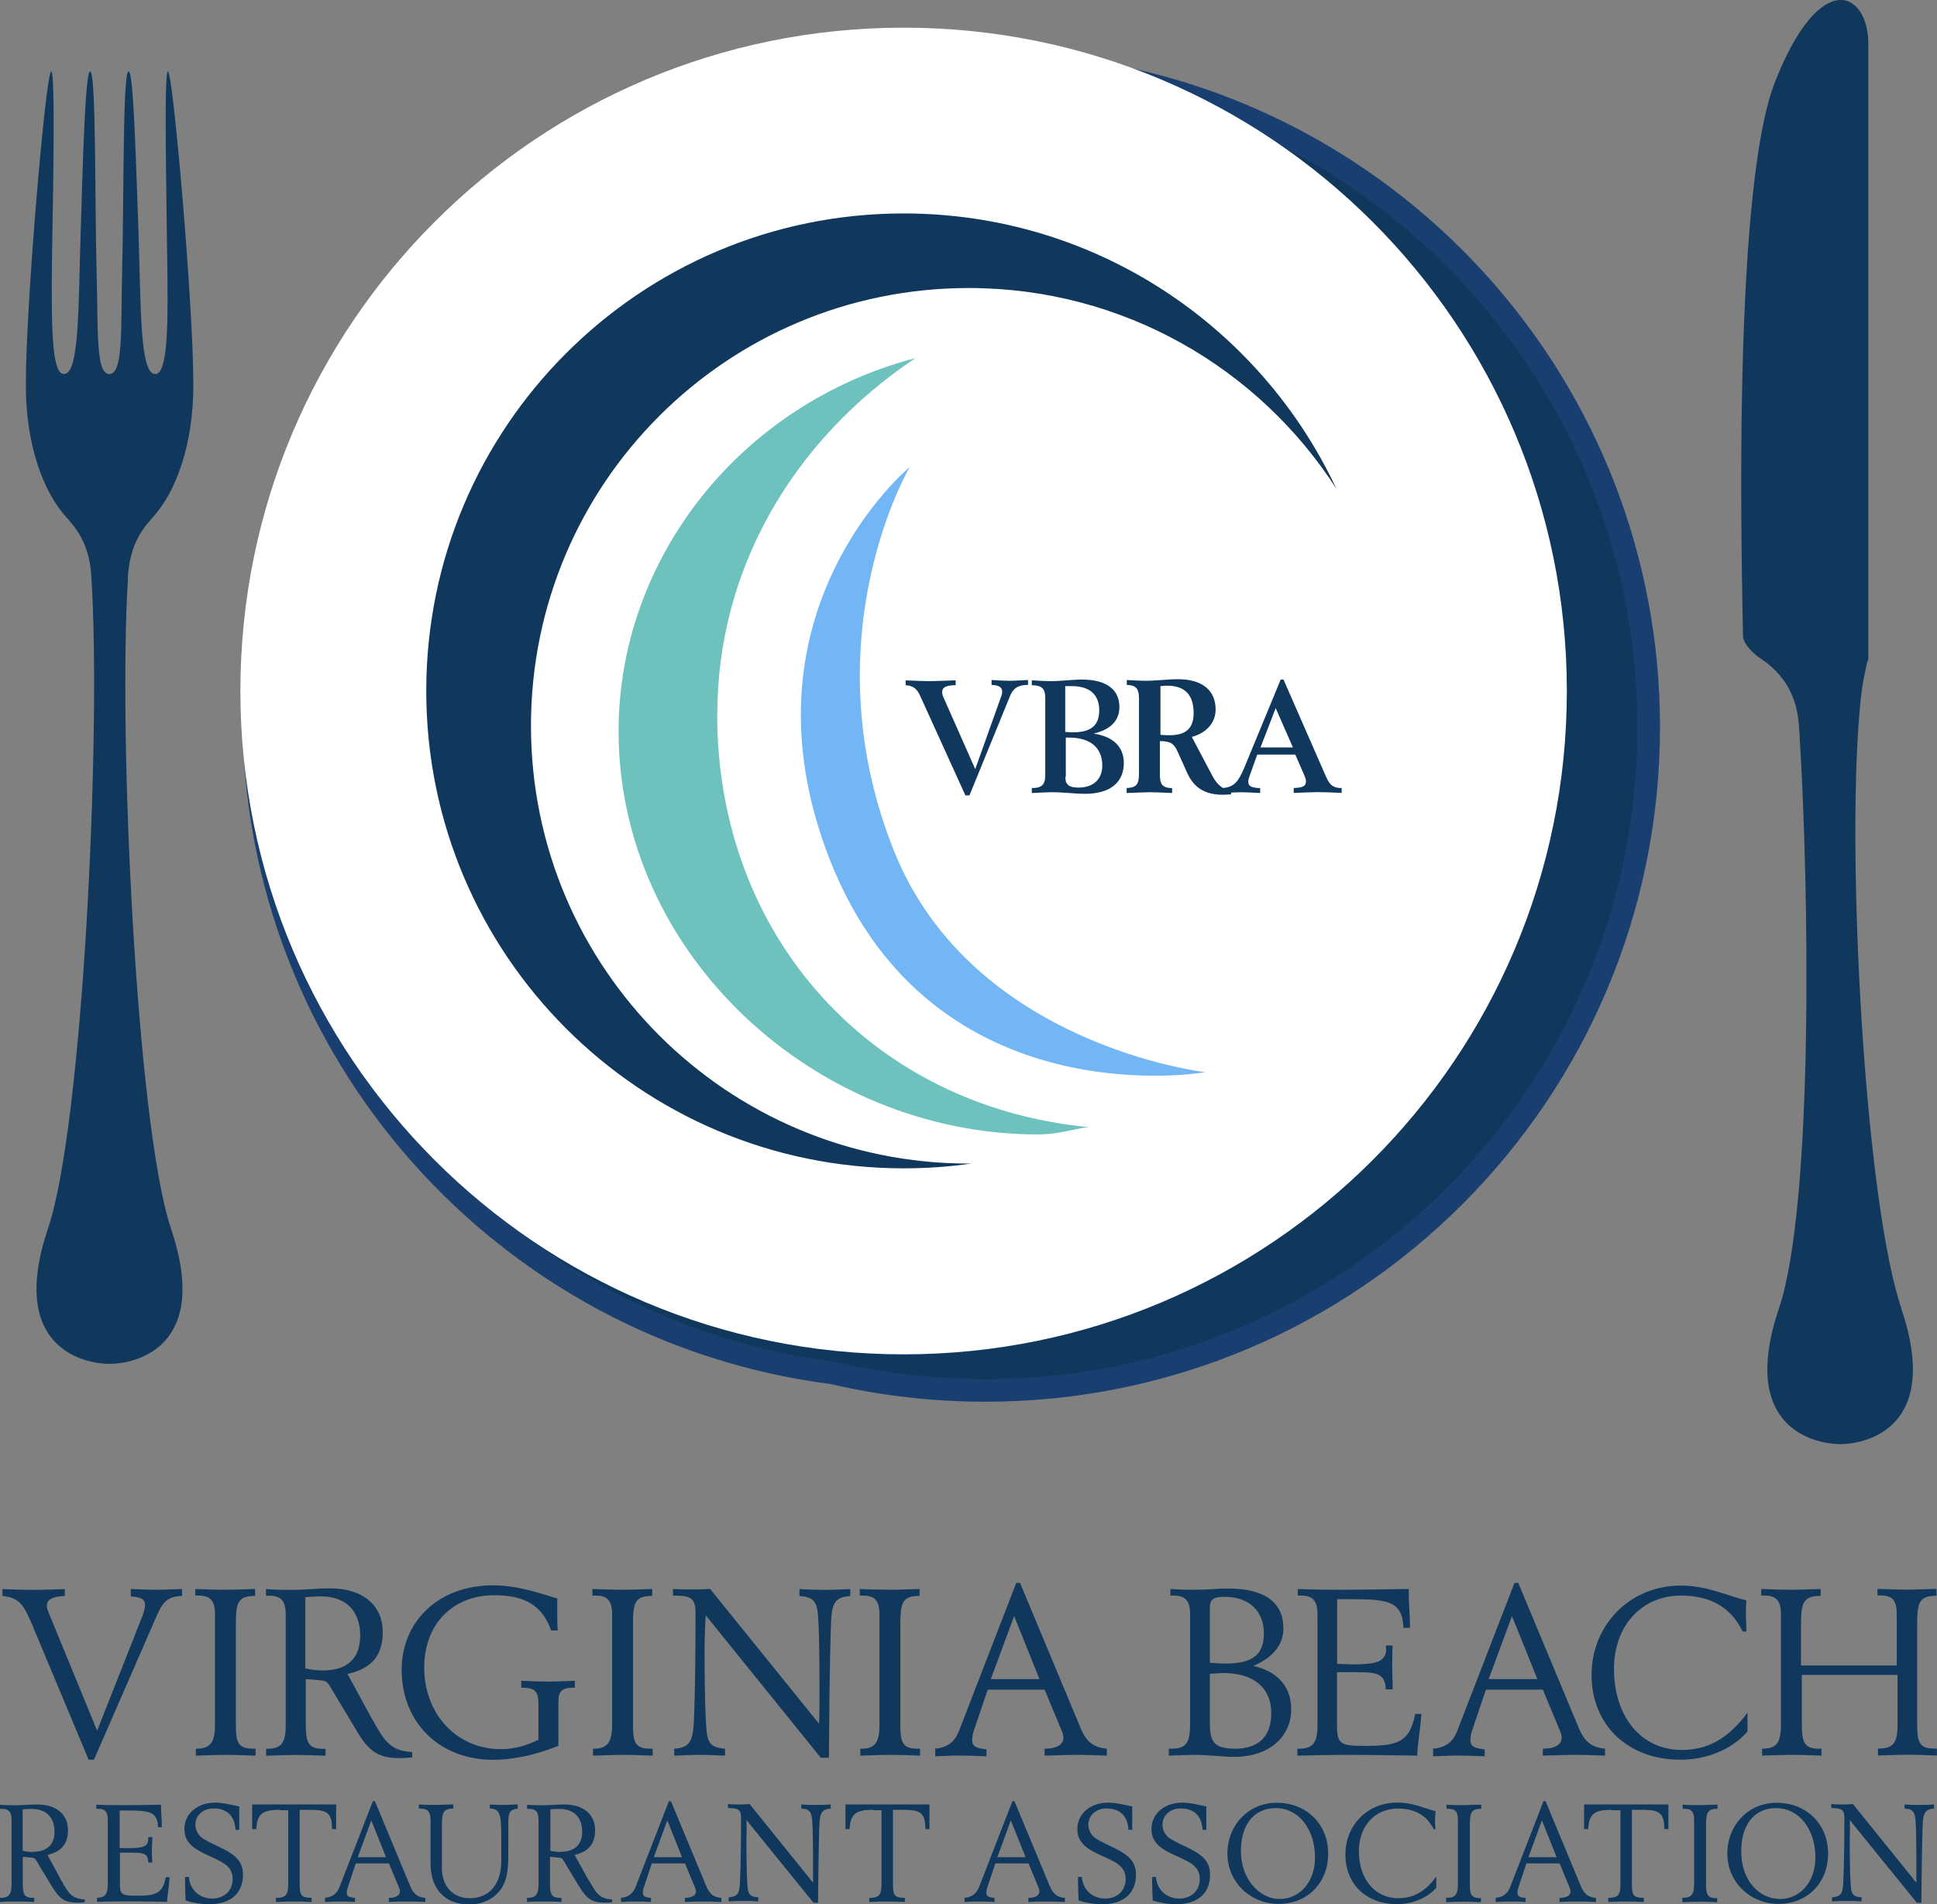 <?xml version="1.0" encoding="UTF-8"?><svg id="Layer_2" xmlns="http://www.w3.org/2000/svg" viewBox="0 0 170.91 168"><rect x="0" y="0" width="170.91" height="168" fill="#808080" stroke="none"/><defs><style>.cls-1,.cls-2,.cls-3{fill:#10375c;}.cls-2{stroke:#193f70;stroke-miterlimit:10;stroke-width:2px;}.cls-2,.cls-4,.cls-3,.cls-5,.cls-6{fill-rule:evenodd;}.cls-4{fill:#6ec2be;}.cls-5{fill:#73b6f5;}.cls-6{fill:#fff;}</style></defs><g id="Layer_1-2"><g id="Layer_1_copy_2"><path class="cls-1" d="M167.77,115.44c-3.07-9.07-4.7-36.96-3.83-50.83,.11-1.66,.25-3.61,.58-5.13,.11-.51,.18-.94,.33-1.34V3.88c0-4.62-4.23-6.83-8.24,3.36-3.97,10.15-2.82,46.28-2.82,48.84,0,.54,.51,1.19,1.26,1.81,.33,.22,.58,.4,.87,.61,2.38,1.91,2.75,4.12,2.85,6.11,.87,13.87,1.26,41.76-1.81,50.83-3.58,10.62,3.25,11.96,5.42,11.96s8.96-1.34,5.38-11.96Z"/><path class="cls-1" d="M11.27,51.03c.11-1.66,.47-3.47,1.99-5.13h0c.07-.07,.11-.14,.18-.22l.04-.04c2.1-2.31,3.58-6.5,3.58-11.67,0-7.19-1.81-27.67-2.24-27.67-.36,0-.14,10.01-.07,16.33,.11,6.25,.04,10.37-1.05,10.37-1.37,0-1.26-5.78-1.48-12.5-.22-6.03-.43-14.2-.87-14.2-.54,0-.4,10.98-.58,17.99-.11,4.73,.11,8.71-1.12,8.71s-.98-3.97-1.12-8.71c-.18-7.01-.04-17.95-.58-17.99-.43,.04-.65,8.2-.83,14.2-.22,6.72-.11,12.5-1.48,12.5-1.08,0-1.12-4.12-1.05-10.37,.11-6.36,.29-16.33-.07-16.33-.47,0-2.24,20.48-2.24,27.67,0,5.17,1.48,9.36,3.58,11.67l.04,.04c.07,.07,.14,.14,.18,.22h0c1.52,1.66,1.91,3.47,1.99,5.13,.87,13.87-.76,48.26-3.83,57.33-3.58,10.62,3.25,11.96,5.42,11.96s9-1.34,5.42-11.96c-3.03-9.07-4.66-43.46-3.79-57.33Z"/><path class="cls-2" d="M94.43,6.09c-4.34-1.01-8.85-1.55-13.51-1.55-32.33,0-58.52,26.19-58.52,58.52,0,29.77,22.25,54.37,51.04,58.05,4.34,1.01,8.85,1.55,13.51,1.55,32.33,0,58.52-26.19,58.52-58.52,0-29.77-22.25-54.37-51.04-58.05Z"/><path class="cls-6" d="M138.25,60.96c0,32.33-26.19,58.52-58.52,58.52S21.21,93.29,21.21,60.96,47.4,2.44,79.73,2.44c32.33,0,58.52,26.19,58.52,58.52Z"/><path class="cls-3" d="M85.47,102.65c-21.31,0-38.62-17.27-38.62-38.62s17.27-38.62,38.62-38.62c13.62,0,25.58,7.04,32.44,17.7-6.72-14.34-21.28-24.28-38.18-24.28-23.26,0-42.12,18.86-42.12,42.12s18.86,42.12,42.12,42.12c2.06,0,4.05-.14,6.03-.43h-.29Z"/><path class="cls-4" d="M63.29,63.02c0-12.82,6.68-24.2,17.48-31.43-15.46,4.05-26.19,17.7-26.19,32.91,0,19.69,17.34,35.58,36.99,35.58,1.81,0,2.71-.4,4.44-.65-19.11-1.84-32.73-16.8-32.73-36.41Z"/><path class="cls-5" d="M106.35,94.59s-24.02,4.23-33.09-18.64c-8.63-21.86,7.01-34.75,7.01-34.75,0,0-8.92,15.1-1.37,33.92,6.9,17.12,27.46,19.47,27.46,19.47Z"/><g><path class="cls-1" d="M88.36,61.39c.04-.11,.07-.25,.07-.36,0-.4-.29-.58-.94-.61v-.43c.65,.04,1.19,.07,1.59,.07,.43,0,.98-.04,1.63-.07v.43c-.87,0-1.34,.29-1.63,1.08l-3.54,8.67h-.36l-3.97-8.74c-.29-.65-.61-.94-1.3-.98v-.43c.87,.04,1.55,.07,2.1,.07,.51,0,1.26-.04,2.31-.07v.43c-.83,0-1.19,.18-1.19,.61,0,.11,.04,.25,.07,.36l2.85,6.43,2.31-6.47Z"/><path class="cls-1" d="M91.04,69.52c.9,0,1.19-.29,1.19-1.19v-6.76c0-.83-.33-1.12-1.19-1.12v-.43c.69,.04,1.26,.07,1.63,.07,1.01,0,1.91-.14,2.78-.14,2.2,0,3.32,.9,3.32,2.42,0,1.19-.76,1.99-2.28,2.35,1.73,.25,2.67,1.16,2.67,2.6,0,1.66-1.16,2.71-3.43,2.71-.87,0-1.84-.14-2.96-.14-.43,0-1.01,.04-1.73,.07v-.43h0Zm2.96-4.95c.22,0,.43,.04,.61,.04,1.63,0,2.38-.58,2.38-1.95s-.83-2.13-2.42-2.13h-.58v4.05Zm0,3.97c0,.69,.33,.94,1.16,.94,1.34,0,2.1-.76,2.1-1.95,0-1.52-1.01-2.46-2.93-2.46h-.29v3.47h-.04Z"/><path class="cls-1" d="M99.42,69.52c.9-.04,1.08-.36,1.08-1.34v-6.5c0-.9-.22-1.23-1.08-1.26v-.43c.69,.04,1.26,.07,1.59,.07,1.01,0,1.99-.14,2.93-.14,2.17,0,3.32,1.01,3.32,2.67,0,1.12-.76,2.06-2.1,2.42l1.81,3.43c.43,.83,1.01,1.26,1.66,1.3v.33c-.4,.04-.65,.04-.76,.04-1.52,0-2.53-.61-3.11-1.91l-.83-1.84c-.33-.76-.65-.98-1.59-.98v2.89c0,.9,.18,1.23,1.08,1.26v.43c-.9-.04-1.55-.07-1.99-.07s-1.12,.04-2.02,.07v-.43h0Zm2.93-4.7c.36,.04,.65,.04,.87,.04,1.41,0,2.1-.61,2.1-1.95,0-1.63-.79-2.42-2.35-2.42-.07,0-.25,0-.58,.04v4.3h-.04Z"/><path class="cls-1" d="M107.87,69.52c1.05-.07,1.41-.61,1.91-1.77l3.22-7.8h.25l3.65,8.34c.36,.83,.58,1.23,1.48,1.23v.43c-.9-.04-1.63-.07-2.1-.07s-1.16,.04-2.13,.07v-.43c.79-.04,1.08-.14,1.08-.61,0-.11-.04-.25-.11-.43l-.83-1.91h-3.36l-.72,2.02c-.04,.11-.07,.25-.07,.36,0,.43,.29,.54,1.05,.58v.43c-.76-.04-1.3-.07-1.7-.07s-.94,.04-1.7,.07v-.43h.07Zm6.21-3.58l-1.52-3.47-1.34,3.47h2.85Z"/></g><g><path class="cls-1" d="M2.6,142.82c-.54-1.3-1.05-1.91-2.38-2.02v-.61c1.16,.04,2.06,.07,2.75,.07,.83,0,1.73-.04,2.75-.07v.61c-1.08,.04-1.59,.29-1.59,.9,0,.14,.07,.36,.18,.61l4.26,10.37,4.01-10.15c.14-.4,.22-.72,.22-.94,0-.51-.36-.69-1.26-.76v-.65c.94,.04,1.7,.07,2.24,.07,.72,0,1.48-.04,2.28-.07v.61c-1.45,.04-1.77,.72-2.35,2.02l-5.42,12.43h-.47l-5.2-12.43Z"/><path class="cls-1" d="M17.23,154.27h.11c1.23,0,1.63-.58,1.63-2.13v-9.72c0-1.19-.4-1.66-1.45-1.66h-.29v-.58c1.05,.04,1.95,.07,2.64,.07s1.55-.04,2.64-.07v.61c-1.55,0-1.7,.61-1.7,2.6v8.6c0,1.63,.11,2.28,1.52,2.28h.22v.61c-1.16-.04-2.06-.07-2.67-.07-.58,0-1.45,.04-2.6,.07v-.61h-.04Z"/><path class="cls-1" d="M32.87,151.71c.98,1.77,1.55,2.78,3.5,2.85v.47c-.43,.04-.83,.07-1.16,.07-1.84,0-2.71-.65-3.72-2.38l-1.91-3.18c-.4-.65-.61-1.12-.9-1.23-.18-.07-.72-.11-1.7-.18v3.87c0,1.63,.14,2.28,1.52,2.28h.22v.61c-1.12-.04-1.99-.07-2.64-.07s-1.52,.04-2.6,.07v-.61h.07c1.3,0,1.66-.54,1.66-2.13v-9.72c0-1.19-.4-1.66-1.45-1.66h-.29v-.58c1.01,.07,1.77,.07,2.24,.07,1.26,0,2.38-.14,3.36-.14,3.03,0,4.7,1.55,4.7,3.87,0,2.06-.98,3.22-3.11,3.68l2.2,4.05Zm-4.41-4.34c2.17,0,3.32-1.05,3.32-3.07,0-2.17-1.23-3.47-3.5-3.47-.33,0-.76,.04-1.34,.07v6.29c.54,.11,1.01,.18,1.52,.18Z"/><path class="cls-1" d="M49.17,142.68c0,.18,0,.58,.04,1.16h-.58c-.76-2.17-2.31-3.11-4.99-3.11-3.76,0-6.21,2.6-6.21,6.39,0,4.08,2.85,7.19,6.76,7.19,1.16,0,2.2-.29,3.32-.83v-3.07c0-1.12-.22-1.52-1.41-1.52h-.11v-.61c.98,.04,1.73,.07,2.35,.07s1.45-.04,2.38-.07v.61h-.11c-1.01,0-1.34,.29-1.34,1.23v3.9c-2.1,.83-4.05,1.23-5.74,1.23-4.8,0-8.09-3.32-8.09-7.95,0-4.19,3.18-7.44,8.06-7.44,2.1,0,3.87,.61,5.67,1.16v1.66Z"/><path class="cls-1" d="M52.27,154.27h.11c1.23,0,1.63-.58,1.63-2.13v-9.72c0-1.19-.4-1.66-1.45-1.66h-.29v-.58c1.05,.04,1.95,.07,2.64,.07s1.55-.04,2.64-.07v.61c-1.55,0-1.7,.61-1.7,2.6v8.6c0,1.63,.11,2.28,1.52,2.28h.22v.61c-1.16-.04-2.06-.07-2.67-.07-.58,0-1.45,.04-2.6,.07v-.61h-.04Z"/><path class="cls-1" d="M62.17,145.86c0,4.34,.11,6.79,.25,7.33,.18,.76,.58,1.01,1.55,1.08v.61c-.94-.04-1.7-.07-2.24-.07-.51,0-1.26,.04-2.24,.07v-.61c1.23-.07,1.59-.58,1.7-1.91,.04-.14,.18-3.58,.18-10.08,0-1.3-.4-1.52-1.99-1.52v-.58c.72,.04,1.3,.04,1.73,.04,.36,0,.87,0,1.55-.04l9.61,11.89c.04-1.05,.04-1.99,.04-2.78,0-4.37-.07-6.86-.22-7.41-.18-.76-.58-1.01-1.55-1.08v-.61c.83,.04,1.55,.07,2.24,.07,.61,0,1.37-.04,2.24-.07v.61c-1.19,.07-1.55,.54-1.66,1.77-.07,.87-.18,5.02-.22,12.5h-.72l-10.15-12.57c-.07,1.16-.11,2.28-.11,3.36Z"/><path class="cls-1" d="M75.9,154.27h.11c1.23,0,1.59-.58,1.59-2.13v-9.72c0-1.19-.4-1.66-1.45-1.66h-.29v-.58c1.05,.04,1.95,.07,2.64,.07s1.55-.04,2.64-.07v.61c-1.55,0-1.7,.61-1.7,2.6v8.6c0,1.63,.11,2.28,1.52,2.28h.22v.61c-1.16-.04-2.06-.07-2.67-.07-.58,0-1.45,.04-2.6,.07v-.61h0Z"/><path class="cls-1" d="M82.44,154.27c1.08-.07,1.77-.54,2.17-1.55l5.06-13.08h.33l5.35,12.82c.47,1.16,1.12,1.7,2.31,1.81v.61c-1.23-.04-2.02-.07-2.46-.07-.87,0-1.91,.04-3.03,.07v-.61c1.08,0,1.66-.36,1.66-.98,0-.14-.04-.33-.11-.51l-1.55-3.72h-5.02l-1.26,3.72c-.07,.25-.11,.51-.11,.72,0,.58,.33,.72,1.26,.83v.61c-.98-.04-1.81-.07-2.53-.07-.33,0-1.01,.04-1.99,.07v-.69h-.07Zm9.28-6.14l-2.24-5.56-2.06,5.56h4.3Z"/><path class="cls-1" d="M103.21,154.27h.14c1.41,0,1.66-.61,1.66-2.31v-9.54c0-1.19-.4-1.66-1.45-1.66h-.29v-.58c1.01,.07,1.73,.07,2.2,.07,1.01,0,1.95-.11,2.89-.11,3.25,0,4.88,1.23,4.88,3.54,0,1.37-.9,2.56-2.67,3.29,2.2,.47,3.36,1.88,3.36,3.83,0,2.38-1.91,4.19-5.02,4.19-1.08,0-2.28-.18-3.58-.18-.36,0-1.12,.04-2.2,.07v-.61h.07Zm4.91-7.51c2.38,0,3.4-.76,3.4-2.67s-1.26-3.22-3.47-3.22c-1.19,0-1.3,.33-1.3,1.12v4.7c.61,.04,1.05,.07,1.37,.07Zm-1.37,5.2c0,1.63,.29,2.31,2.24,2.31,2.06,0,3.18-1.08,3.18-3.14,0-2.17-1.48-3.54-4.26-3.54-.11,0-.51,.04-1.16,.07v4.3Z"/><path class="cls-1" d="M114.52,154.27h.07c1.3,0,1.66-.54,1.66-2.13v-9.72c0-1.19-.4-1.66-1.45-1.66h-.29v-.58c1.48,.07,2.85,.07,4.12,.07s3.11-.04,5.67-.07v.4c0,.94,.11,1.95,.11,3.03h-.58c-.07-2.35-1.37-2.53-4.59-2.53h-1.26v5.71c.51,0,.94,.04,1.37,.04,2.1,0,2.96-.22,2.96-1.41,0-.07-.04-.18-.04-.25h.61c-.04,.79-.04,1.41-.04,1.88,0,.54,.04,1.23,.04,1.99h-.61c-.04-1.34-.69-1.52-2.49-1.52h-1.81v4.55c0,1.77,.22,1.95,2.38,1.95,2.93,0,4.01-.25,4.52-2.82h.54c-.07,1.34-.33,2.53-.36,3.68-2.71-.04-4.66-.07-5.96-.07-1.45,0-3,.04-4.62,.07v-.61h.04Z"/><path class="cls-1" d="M126.4,154.27c1.08-.07,1.77-.54,2.17-1.55l5.06-13.08h.33l5.35,12.82c.47,1.16,1.12,1.7,2.31,1.81v.61c-1.23-.04-2.02-.07-2.46-.07-.87,0-1.91,.04-3.03,.07v-.61c1.08,0,1.66-.36,1.66-.98,0-.14-.04-.33-.11-.51l-1.55-3.72h-5.02l-1.26,3.72c-.07,.25-.11,.51-.11,.72,0,.58,.33,.72,1.26,.83v.61c-.98-.04-1.81-.07-2.56-.07-.33,0-1.01,.04-1.99,.07v-.69h-.04Zm9.25-6.14l-2.24-5.56-2.06,5.56h4.3Z"/><path class="cls-1" d="M153.75,143.9c-1.05-2.13-2.85-3.14-5.45-3.14-3.32,0-5.89,2.53-5.89,6.47,0,4.19,2.38,7.15,5.96,7.15,2.38,0,4.15-1.05,5.82-3.29v1.66c-1.34,1.55-3.54,2.49-5.92,2.49-4.73,0-7.84-3.14-7.84-7.48s3.32-7.88,7.88-7.88c2.31,0,4.08,.9,5.78,1.3-.04,.47-.04,.98-.04,1.45,0,.25,.04,.69,.04,1.3h-.33v-.04Z"/><path class="cls-1" d="M155.41,154.27h.07c1.3,0,1.66-.54,1.66-2.13v-9.72c0-1.19-.4-1.66-1.45-1.66h-.29v-.58c1.08,.04,1.95,.07,2.6,.07,.69,0,1.55-.04,2.64-.07v.61c-1.55,0-1.73,.61-1.73,2.6v3.54h8.45v-4.52c0-1.19-.36-1.66-1.41-1.66h-.29v-.58c1.08,.04,1.95,.07,2.6,.07,.69,0,1.55-.04,2.6-.07v.61c-1.55,0-1.7,.61-1.7,2.6v8.6c0,1.63,.11,2.28,1.52,2.28h.22v.61c-1.12-.04-1.95-.07-2.6-.07s-1.52,.04-2.6,.07v-.61h.07c1.3,0,1.66-.54,1.66-2.13v-4.37h-8.45v4.23c0,1.63,.14,2.28,1.52,2.28h.22v.61c-1.12-.04-1.99-.07-2.64-.07s-1.52,.04-2.6,.07v-.61h-.07Z"/></g><path class="cls-1" d="M5.42,165.9c.58,1.05,.9,1.63,2.06,1.66v.25c-.25,.04-.47,.04-.69,.04-1.08,0-1.55-.36-2.17-1.37l-1.12-1.84c-.22-.4-.36-.65-.51-.72-.11-.04-.43-.07-.98-.11v2.28c0,.94,.07,1.34,.9,1.34h.11v.36c-.65-.04-1.16-.04-1.52-.04s-.9,0-1.52,.04v-.36H.04c.76,0,.98-.33,.98-1.23v-5.64c0-.69-.22-.98-.83-.98H0v-.36c.58,.04,1.05,.04,1.3,.04,.76,0,1.37-.07,1.95-.07,1.77,0,2.75,.9,2.75,2.28,0,1.19-.58,1.88-1.81,2.17l1.23,2.28Zm-2.56-2.53c1.26,0,1.95-.61,1.95-1.77,0-1.26-.72-2.02-2.02-2.02-.18,0-.43,0-.79,.04v3.65c.29,.07,.54,.11,.87,.11Z"/><path class="cls-1" d="M8.49,167.42h.04c.76,0,.98-.33,.98-1.23v-5.64c0-.69-.22-.98-.83-.98h-.18v-.36c.87,.04,1.66,.04,2.42,.04,.69,0,1.81,0,3.29-.04v.22c0,.54,.07,1.12,.07,1.77h-.33c-.04-1.37-.79-1.48-2.67-1.48h-.72v3.32h.79c1.23,0,1.73-.11,1.73-.83v-.14h.36c0,.47-.04,.83-.04,1.08,0,.33,0,.72,.04,1.16h-.36c0-.79-.4-.87-1.45-.87h-1.05v2.64c0,1.05,.11,1.16,1.41,1.16,1.7,0,2.35-.14,2.64-1.63h.33c-.04,.79-.18,1.48-.22,2.17-1.55-.04-2.71-.04-3.47-.04-.83,0-1.73,0-2.71,.04v-.36h-.07Z"/><path class="cls-1" d="M16.33,166.37v-.79h.33c.11,1.19,.98,1.91,2.06,1.91s1.81-.72,1.81-1.7c0-1.08-.72-1.45-1.91-1.99-1.48-.65-2.35-1.19-2.35-2.46s1.08-2.31,2.71-2.31c.79,0,1.48,.22,2.13,.33v2.06h-.33c-.07-1.23-.76-1.88-1.95-1.88-.94,0-1.59,.65-1.59,1.41,0,.51,.25,.98,.69,1.26,.76,.47,1.59,.76,2.28,1.19,.83,.51,1.23,1.08,1.23,1.99,0,1.59-1.05,2.6-2.96,2.6-.69,0-1.41-.11-2.1-.33-.04-.72-.04-1.12-.04-1.3Z"/><path class="cls-1" d="M24.71,159.66c-1.52,0-2.02,.33-2.1,1.7h-.36v-2.17h7.41v2.17h-.36c0-1.55-.54-1.7-2.1-1.7h-.76v6.43c0,1.01,.04,1.34,1.05,1.34v.36c-.76-.04-1.26-.04-1.55-.04-.36,0-.9,0-1.59,.04v-.36c.87,0,1.08-.25,1.08-1.23v-6.5h-.72v-.04Z"/><path class="cls-1" d="M28.68,167.42c.61-.04,1.01-.33,1.26-.9l2.96-7.62h.18l3.11,7.48c.29,.69,.65,1.01,1.34,1.05v.36c-.72-.04-1.19-.04-1.45-.04-.51,0-1.12,0-1.77,.04v-.36c.61,0,.98-.22,.98-.58,0-.07-.04-.18-.07-.29l-.9-2.17h-2.93l-.72,2.17c-.04,.14-.07,.29-.07,.4,0,.33,.18,.43,.72,.47v.36c-.58-.04-1.05-.04-1.48-.04-.18,0-.58,0-1.16,.04v-.36Zm5.38-3.58l-1.3-3.25-1.19,3.25h2.49Z"/><path class="cls-1" d="M37.14,159.55h-.18v-.36c.61,.04,1.12,.04,1.52,.04s.9-.04,1.52-.04v.36c-.9,0-1.01,.36-1.01,1.52v3.72c0,1.66,1.01,2.67,2.46,2.67,1.66,0,2.78-1.16,2.78-3.29v-1.66c0-2.24,0-2.96-1.01-2.96v-.36c.47,.04,.9,.04,1.23,.04s.72-.04,1.23-.04v.36c-.76,.11-.83,.4-.83,1.34v2.24c0,1.41,0,2.53-.61,3.47-.61,.9-1.63,1.41-2.85,1.41-2.06,0-3.4-1.3-3.4-3.61v-3.83c0-.72-.25-1.01-.83-1.01Z"/><path class="cls-1" d="M51.98,165.9c.58,1.05,.9,1.63,2.02,1.66v.25c-.25,.04-.47,.04-.69,.04-1.08,0-1.55-.36-2.17-1.37l-1.12-1.84c-.22-.4-.36-.65-.51-.72-.11-.04-.43-.07-.98-.11v2.28c0,.94,.07,1.34,.9,1.34h.11v.36c-.65-.04-1.16-.04-1.52-.04s-.9,0-1.52,.04v-.36h.04c.76,0,.98-.33,.98-1.23v-5.64c0-.69-.22-.98-.83-.98h-.18v-.36c.58,.04,1.05,.04,1.3,.04,.76,0,1.37-.07,1.95-.07,1.77,0,2.75,.9,2.75,2.28,0,1.19-.58,1.88-1.81,2.17l1.26,2.28Zm-2.56-2.53c1.26,0,1.95-.61,1.95-1.77,0-1.26-.72-2.02-2.02-2.02-.18,0-.43,0-.79,.04v3.65c.29,.07,.58,.11,.87,.11Z"/><path class="cls-1" d="M54.8,167.42c.61-.04,1.01-.33,1.26-.9l2.96-7.62h.18l3.11,7.48c.29,.69,.65,1.01,1.34,1.05v.36c-.72-.04-1.19-.04-1.45-.04-.51,0-1.12,0-1.77,.04v-.36c.61,0,.98-.22,.98-.58,0-.07-.04-.18-.07-.29l-.9-2.17h-2.93l-.72,2.17c-.04,.14-.07,.29-.07,.4,0,.33,.18,.43,.72,.47v.36c-.58-.04-1.05-.04-1.48-.04-.18,0-.58,0-1.16,.04v-.36Zm5.38-3.58l-1.3-3.25-1.19,3.25h2.49Z"/><path class="cls-1" d="M65.86,162.51c0,2.53,.07,3.97,.14,4.26,.11,.43,.33,.58,.9,.61v.36c-.54-.04-.98-.04-1.3-.04-.29,0-.72,0-1.3,.04v-.36c.72-.04,.94-.33,.98-1.12,0-.07,.11-2.1,.11-5.85,0-.76-.22-.9-1.16-.9v-.36c.43,.04,.76,.04,1.01,.04,.22,0,.51,0,.9-.04l5.6,6.94v-1.63c0-2.56-.04-3.97-.14-4.3-.11-.43-.33-.58-.9-.61v-.36c.47,.04,.9,.04,1.3,.04,.36,0,.79,0,1.3-.04v.36c-.69,.04-.9,.33-.98,1.05-.04,.51-.11,2.93-.14,7.26h-.4l-5.92-7.3c.04,.69,0,1.3,0,1.95Z"/><path class="cls-1" d="M77.06,159.66c-1.52,0-2.02,.33-2.1,1.7h-.36v-2.17h7.41v2.17h-.36c0-1.55-.54-1.7-2.1-1.7h-.76v6.43c0,1.01,.04,1.34,1.05,1.34v.36c-.76-.04-1.26-.04-1.55-.04-.36,0-.9,0-1.59,.04v-.36c.87,0,1.08-.25,1.08-1.23v-6.5h-.72v-.04Z"/><path class="cls-1" d="M85.11,167.42c.61-.04,1.01-.33,1.26-.9l2.96-7.62h.18l3.11,7.48c.29,.69,.65,1.01,1.34,1.05v.36c-.72-.04-1.19-.04-1.45-.04-.51,0-1.12,0-1.77,.04v-.36c.61,0,.98-.22,.98-.58,0-.07-.04-.18-.07-.29l-.9-2.17h-2.93l-.72,2.17c-.04,.14-.07,.29-.07,.4,0,.33,.18,.43,.72,.47v.36c-.58-.04-1.05-.04-1.48-.04-.18,0-.58,0-1.16,.04v-.36Zm5.38-3.58l-1.3-3.25-1.19,3.25h2.49Z"/><path class="cls-1" d="M95.12,166.37v-.79h.33c.11,1.19,.98,1.91,2.06,1.91s1.81-.72,1.81-1.7c0-1.08-.72-1.45-1.91-1.99-1.48-.65-2.35-1.19-2.35-2.46s1.08-2.31,2.71-2.31c.79,0,1.48,.22,2.13,.33v2.06h-.33c-.07-1.23-.76-1.88-1.95-1.88-.94,0-1.59,.65-1.59,1.41,0,.51,.25,.98,.69,1.26,.76,.47,1.59,.76,2.28,1.19,.83,.51,1.23,1.08,1.23,1.99,0,1.59-1.05,2.6-2.96,2.6-.69,0-1.41-.11-2.1-.33-.04-.72-.04-1.12-.04-1.3Z"/><path class="cls-1" d="M101.66,166.37v-.79h.33c.11,1.19,.98,1.91,2.06,1.91s1.81-.72,1.81-1.7c0-1.08-.72-1.45-1.91-1.99-1.48-.65-2.35-1.19-2.35-2.46s1.08-2.31,2.71-2.31c.79,0,1.48,.22,2.13,.33v2.06h-.33c-.07-1.23-.76-1.88-1.95-1.88-.94,0-1.59,.65-1.59,1.41,0,.51,.25,.98,.69,1.26,.76,.47,1.59,.76,2.28,1.19,.83,.51,1.23,1.08,1.23,1.99,0,1.59-1.05,2.6-2.96,2.6-.69,0-1.41-.11-2.1-.33-.04-.72-.04-1.12-.04-1.3Z"/><path class="cls-1" d="M108.3,163.52c0-2.53,1.88-4.48,4.34-4.48,2.64,0,4.55,1.88,4.55,4.48s-1.84,4.44-4.37,4.44-4.52-1.95-4.52-4.44Zm4.62,4.01c1.73,0,3.11-1.48,3.11-3.65,0-2.53-1.45-4.37-3.47-4.37-1.84,0-3.07,1.37-3.07,3.79s1.59,4.23,3.43,4.23Z"/><path class="cls-1" d="M126.51,161.39c-.61-1.23-1.66-1.84-3.18-1.84-1.95,0-3.43,1.48-3.43,3.76,0,2.46,1.41,4.15,3.47,4.15,1.37,0,2.42-.61,3.36-1.91v.98c-.79,.9-2.06,1.45-3.47,1.45-2.75,0-4.55-1.81-4.55-4.37s1.91-4.59,4.59-4.59c1.34,0,2.38,.51,3.36,.76,0,.29-.04,.54-.04,.83,0,.14,0,.4,.04,.76h-.14v.04Z"/><path class="cls-1" d="M127.63,167.42h.07c.72,0,.94-.33,.94-1.23v-5.64c0-.69-.22-.98-.83-.98h-.18v-.36c.61,.04,1.16,.04,1.55,.04s.9-.04,1.52-.04v.36c-.9,0-1.01,.36-1.01,1.52v5.02c0,.94,.07,1.34,.87,1.34h.11v.36c-.69-.04-1.19-.04-1.55-.04-.33,0-.83,0-1.52,.04v-.4h.04Z"/><path class="cls-1" d="M131.97,167.42c.61-.04,1.01-.33,1.26-.9l2.96-7.62h.18l3.11,7.48c.29,.69,.65,1.01,1.34,1.05v.36c-.72-.04-1.19-.04-1.45-.04-.51,0-1.12,0-1.77,.04v-.36c.65,0,.98-.22,.98-.58,0-.07-.04-.18-.07-.29l-.9-2.17h-2.93l-.72,2.17c-.04,.14-.07,.29-.07,.4,0,.33,.18,.43,.72,.47v.36c-.58-.04-1.05-.04-1.48-.04-.18,0-.58,0-1.16,.04v-.36Zm5.38-3.58l-1.3-3.25-1.19,3.25h2.49Z"/><path class="cls-1" d="M142.23,159.66c-1.52,0-2.02,.33-2.1,1.7h-.36v-2.17h7.44v2.17h-.36c0-1.55-.54-1.7-2.1-1.7h-.76v6.43c0,1.01,.04,1.34,1.05,1.34v.36c-.76-.04-1.26-.04-1.55-.04-.36,0-.9,0-1.59,.04v-.36c.87,0,1.08-.25,1.08-1.23v-6.5h-.76v-.04Z"/><path class="cls-1" d="M148.47,167.42h.07c.72,0,.94-.33,.94-1.23v-5.64c0-.69-.22-.98-.83-.98h-.18v-.36c.61,.04,1.16,.04,1.55,.04s.9-.04,1.52-.04v.36c-.9,0-1.01,.36-1.01,1.52v5.02c0,.94,.07,1.34,.87,1.34h.11v.36c-.69-.04-1.19-.04-1.55-.04-.33,0-.83,0-1.52,.04v-.4h.04Z"/><path class="cls-1" d="M152.41,163.52c0-2.53,1.88-4.48,4.34-4.48,2.64,0,4.55,1.88,4.55,4.48s-1.84,4.44-4.37,4.44-4.52-1.95-4.52-4.44Zm4.66,4.01c1.73,0,3.11-1.48,3.11-3.65,0-2.53-1.45-4.37-3.47-4.37-1.84,0-3.07,1.37-3.07,3.79-.04,2.53,1.55,4.23,3.43,4.23Z"/><path class="cls-1" d="M163.21,162.51c0,2.53,.07,3.97,.14,4.26,.11,.43,.33,.58,.9,.61v.36c-.54-.04-.98-.04-1.3-.04-.29,0-.72,0-1.3,.04v-.36c.72-.04,.94-.33,.98-1.12,0-.07,.11-2.1,.11-5.85,0-.76-.22-.9-1.16-.9v-.36c.43,.04,.76,.04,1.01,.04,.22,0,.51,0,.9-.04l5.6,6.94v-1.63c0-2.56-.04-3.97-.14-4.3-.11-.43-.33-.58-.9-.61v-.36c.47,.04,.9,.04,1.3,.04,.36,0,.79,0,1.3-.04v.36c-.69,.04-.9,.33-.98,1.05-.04,.51-.11,2.93-.14,7.26h-.4l-5.92-7.3c.04,.69,0,1.3,0,1.95Z"/></g></g></svg>